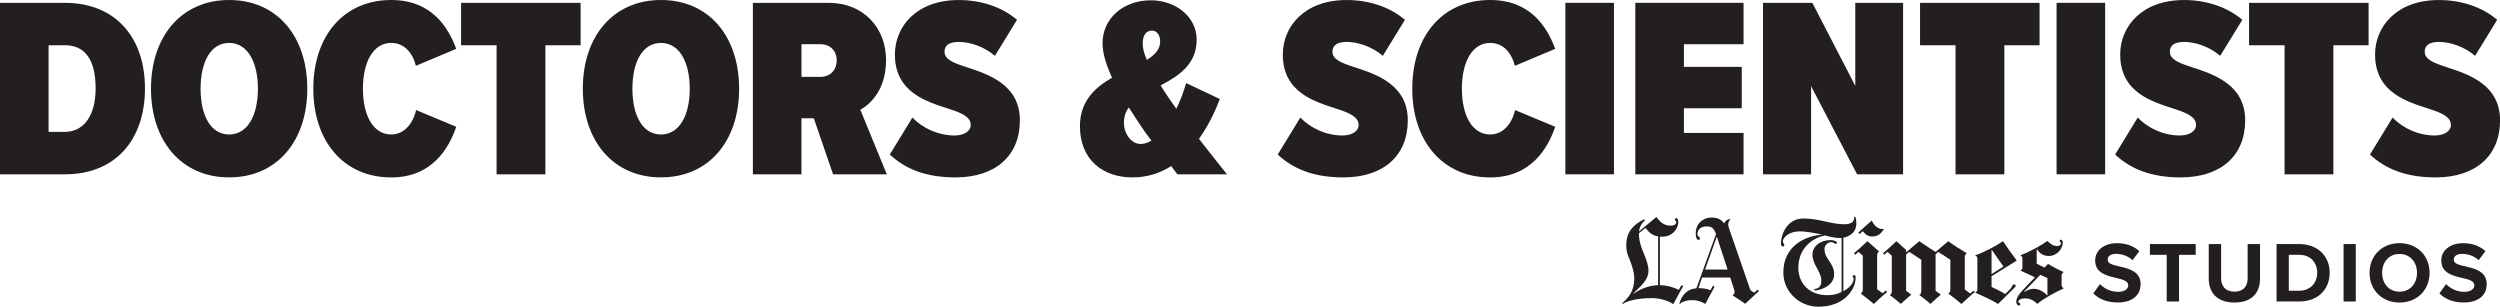<?xml version="1.0" encoding="UTF-8"?>
<svg id="a" data-name="Layer 1" xmlns="http://www.w3.org/2000/svg" width="943.32" height="115.71" viewBox="0 0 943.32 115.71">
  <defs>
    <style>
      .b {
        fill: #231f20;
      }
    </style>
  </defs>
  <g>
    <g>
      <g>
        <path class="b" d="M651.87,101.7l-4.07-12.41-4.42,12.41h8.49ZM663.67,109.86l-5.16,4.76c-1.49-1.06-2.79-1.92-4.67-3.09v-.23c.42-.15.65-.58.65-1.09,0-.22-.01-.45-.09-.7l-1.53-4.8h-10.62l-1.39,4.02c2.18,0,3.47.34,4.54.79l.92-1.7.65.35-3.5,6.51c-1.43-.82-3.02-1.44-4.85-1.44-2.16,0-3.79.56-4.59,1.32-.15.15-.4.11-.3-.23.86-3.02,3.04-5.34,6.37-5.54l7.39-20.46c-.82-2.4-1.73-2.89-3.58-2.89-1.73,0-3.41.82-3.41,2.93,0,.99.96.9.96,1.62,0,.26-.23.53-.56.53-.63,0-1.05-.85-1.05-2.49,0-3.73,2.84-5.95,5.95-5.95,2.83,0,3.95,1.09,4.81,2.27.27-1.1,1.39-1.61,2.23-1.75l.08.13c-.52.65-.82,1.23-.82,2.05,0,.43.31,1.4.44,1.75l7.95,22.99,1.44.92,1.23-1.14.52.57Z"/>
        <path class="b" d="M625.65,107.59v-18.4c-2.58-.28-3.9-2.17-4.76-3.19l-2.49,2.01c.01,2.8.83,5.24,1.79,7.48.88,2.04,1.83,4.68,1.83,6.51,0,3.02-1.67,4.91-5.63,8.65l.13.13c2.35-1.77,5.96-3.13,9.13-3.19M635.1,107.9l-3.72,6.87c-2.02-1.41-5.25-2.28-8-2.28-5.43,0-9.17.97-11.1,2.19l-.22-.26c1.72-1.51,4.59-3.93,4.59-9.44,0-2.33-.94-4.97-1.62-6.7-.78-2-1.39-3.05-1.39-5.85,0-4.87,2.61-7.63,6.73-9.7l.35.39c-1.41,1.18-2.11,2.7-2.31,4.24l6.6-5.5c1.68,2.37,3.26,3.28,5.33,3.28,1.7,0,2.18-.76,2.18-1.35,0-.44-.56-.51-.56-.93s.29-.52.52-.52c.52,0,.79.68.79,1.18,0,3.33-2.77,5.78-5.72,5.78-.51,0-.9.05-1.23,0v18.31c2.56,0,5.2.77,7.13,1.75l1-1.75.66.31Z"/>
      </g>
      <g>
        <path class="b" d="M745.19,110.14c-1.28,1.08-3.88,3.38-5.08,4.55-1.12-1-3.46-2.83-4.9-3.88v-.18c.42-.14.71-.53.71-1.47v-11.14c-1.16-.84-3.35-2.18-4.59-2.98l-.98.94v13.72l1.96,1.47s-2.72,2.36-3.92,3.52c-1.08-1.04-2.7-2.26-4.14-3.34v-.13c.42-.14.71-.57.71-1.51v-11.68c-1.16-.84-3.3-2.18-4.54-2.98l-1.2,1.02v13.64l1.96,1.47s-2.64,2.2-3.92,3.48c-1.2-1.08-2.54-2.07-4.14-3.3v-.09c.45-.18.71-.74.71-1.38v-13.41l-1.6-1.43-1.25,1.07-.49-.53c1.2-1,3.36-2.95,5.08-4.59l3.65,3.3v.94l4.95-4.23c1.56,1.12,6.19,4.06,6.19,4.06l4.77-4.06c1.52,1.2,5.03,3.38,6.95,4.5v.18c-.64.17-.71.98-.71,1.43v12.08l2.05,1.56,1.2-1.07.58.49Z"/>
        <path class="b" d="M710.79,86.61c-1.28,1.8-2.33,2.63-4.41,2.63-1.4,0-2.4-.64-3.52-2.01l-1.16,1.11-.49-.62,5.04-4.5c1.4,2.85,3.09,3.25,4.46,3.21l.09.18Z"/>
        <path class="b" d="M712.08,110.14c-1.4,1.2-3.76,3.27-5.04,4.55-1.2-1.08-3.25-2.65-4.86-3.88v-.13c.45-.18.71-.74.71-1.38v-12.83l-1.6-1.43-1.25,1.07-.49-.53c1.2-1,3.36-2.95,5.08-4.59l4.37,3.88v.18c-.52.16-.71.5-.71,1.69v12.43l2.09,1.47,1.16-1.02.53.53Z"/>
        <path class="b" d="M778.61,108.89c-3.13,1.36-7.65,3.83-9.85,5.79-1.12-1.08-2.59-2.09-4.55-2.09-1.83,0-2.67.67-2.67,1.29,0,.39.76.33.76.89,0,.26-.19.53-.53.53-.43,0-.98-.61-.98-1.38,0-1.44.75-2.69,3.03-5.08l4.01-4.19c-1.66-.85-4.05-1.91-5.39-2.5v-.18c.39-.11.67-.52.67-.98v-3.43c0-.38-.19-.95-.67-1.11v-.18c3.37-1.2,7.67-3.62,10.12-5.35.55.61,1.98,1.92,3.52,1.92,1.3,0,1.6-.66,1.6-1.11,0-.26-.49-.4-.49-.8,0-.34.19-.49.45-.49.38,0,.71.38.71,1.11,0,2.17-2.05,5.04-5.3,5.04-2.14,0-3.45-1.09-4.46-2.5l-.09.04v5.39l2.94,1.43,1.34-1.38c1.39.88,4.3,2.42,5.84,3.07v.13c-.3.13-.71.47-.71,1.11v3.79c0,.54.43.9.71,1.02v.18ZM772.55,111.39v-6.46c-.76-.36-1.92-.86-2.67-1.25l-6.19,6.42.18.04c.94-.51,1.77-1.16,3.7-1.16s3.96,1.42,4.9,2.45l.09-.04Z"/>
        <path class="b" d="M761.01,98.29l-9.54,5.93v4.06c1.2.52,3.89,1.83,5.17,2.67l2.05-2.09c.57-.58.38-1.51,1.38-1.51.28,0,.49.17.49.49,0,.34-.24.5-.4.67l-6.24,6.19c-2.13-1.36-6.43-3.35-8.56-4.23v-.18c.34-.13.76-.37.76-1.25v-11.27c0-.92-.37-1.22-.76-1.29v-.18c3.21-1.04,8.1-3.66,10.43-5.3,1.6,2.41,3.69,5.38,5.21,7.31ZM755.97,100.56c-1.12-1.56-3.12-4.39-4.37-6.24l-.13.04v9.05l4.5-2.85Z"/>
        <path class="b" d="M700.45,84.34c0,3.23-2.38,4.87-4.9,5.35v20.19c3.25-1.8,3.92-3.79,3.92-4.72,0-.2-.4-.48-.4-.85,0-.28.33-.53.58-.53.37,0,.53.33.53.94,0,4.69-4.49,11.01-14.04,11.01-7.16,0-13.24-5.62-13.24-12.88,0-10.35,8.69-13.94,14.71-14.3-2.21-.48-5.76-1.25-8.69-1.25-3.41,0-6.19,2.03-6.19,3.83,0,.68.53.81.53,1.29,0,.26-.13.58-.49.58-.56,0-.76-.59-.76-1.02,0-3.93,2.54-9.54,8.47-9.54s10.56,2.18,15.24,2.18c3.09,0,4.04-1.09,3.92-2.9l.49.22c.12.28.31,1.2.31,2.41ZM694.88,110.14v-20.36c-.24.02-.64.04-.89.04-1.38,0-3.78-.54-5.35-.98-4.65.84-10.07,4.78-10.07,12.16,0,6.33,4.51,10.38,10.92,10.38,2.17,0,4.06-.46,5.39-1.25Z"/>
        <path class="b" d="M693.14,91.56c0,.28-.33.49-.53.49-.35,0-.64-.67-1.6-.67-1.42,0-2.58,1.21-2.58,2.63,0,3.73,3.65,5.24,3.65,9.49,0,3.57-3.48,5.63-7.08,6.11l-.67-.49c1.98-.26,2.9-.94,2.9-3.34,0-3.25-3.34-5.89-3.34-9.71,0-3.09,2.89-5.48,6.86-5.48.77,0,1.54.24,1.96.45.24.12.45.29.45.53Z"/>
      </g>
    </g>
    <g>
      <path class="b" d="M792.38,107.2c1.53,1.59,3.9,2.92,6.89,2.92,2.53,0,3.77-1.2,3.77-2.44,0-1.62-1.88-2.18-4.39-2.76-3.54-.81-8.09-1.79-8.09-6.63,0-3.61,3.12-6.53,8.22-6.53,3.44,0,6.3,1.04,8.45,3.02l-2.57,3.38c-1.75-1.62-4.09-2.37-6.21-2.37s-3.18.91-3.18,2.21c0,1.46,1.82,1.92,4.32,2.5,3.57.81,8.12,1.88,8.12,6.69,0,3.96-2.83,6.95-8.67,6.95-4.16,0-7.15-1.4-9.19-3.44l2.53-3.51Z"/>
      <path class="b" d="M817.56,113.76v-17.61h-6.34v-4.06h17.28v4.06h-6.3v17.61h-4.65Z"/>
      <path class="b" d="M833.41,92.09h4.68v12.87c0,3.02,1.66,5.1,5.04,5.1s4.97-2.08,4.97-5.1v-12.87h4.68v13c0,5.39-3.09,9.06-9.65,9.06s-9.71-3.7-9.71-9.03v-13.03Z"/>
      <path class="b" d="M859.01,113.76v-21.67h8.54c6.79,0,11.5,4.32,11.5,10.85s-4.71,10.82-11.5,10.82h-8.54ZM863.63,109.7h3.93c4.29,0,6.79-3.09,6.79-6.76s-2.34-6.79-6.79-6.79h-3.93v13.55Z"/>
      <path class="b" d="M884.29,113.76v-21.67h4.61v21.67h-4.61Z"/>
      <path class="b" d="M905.41,91.74c6.56,0,11.34,4.68,11.34,11.21s-4.78,11.21-11.34,11.21-11.31-4.68-11.31-11.21,4.78-11.21,11.31-11.21ZM905.41,95.83c-4,0-6.56,3.05-6.56,7.12s2.57,7.11,6.56,7.11,6.6-3.09,6.6-7.11-2.6-7.12-6.6-7.12Z"/>
      <path class="b" d="M922.98,107.2c1.53,1.59,3.9,2.92,6.89,2.92,2.53,0,3.77-1.2,3.77-2.44,0-1.62-1.88-2.18-4.39-2.76-3.54-.81-8.09-1.79-8.09-6.63,0-3.61,3.12-6.53,8.22-6.53,3.44,0,6.3,1.04,8.45,3.02l-2.57,3.38c-1.75-1.62-4.09-2.37-6.21-2.37s-3.18.91-3.18,2.21c0,1.46,1.82,1.92,4.32,2.5,3.57.81,8.12,1.88,8.12,6.69,0,3.96-2.83,6.95-8.67,6.95-4.16,0-7.15-1.4-9.19-3.44l2.53-3.51Z"/>
    </g>
  </g>
  <g>
    <path class="b" d="M0,65.77V1.07h24.44c19.01,0,30.26,12.9,30.26,32.3s-11.16,32.4-30.17,32.4H0ZM18.33,49.76h6.11c7.18,0,11.64-6.11,11.64-16.39,0-10.96-4.07-16.3-11.64-16.3h-6.11v32.69Z"/>
    <path class="b" d="M86.46,0c18.04,0,29.49,13.68,29.49,33.46s-11.45,33.47-29.49,33.47-29.49-13.77-29.49-33.47S68.42,0,86.46,0ZM86.46,16.2c-6.98,0-10.77,7.18-10.77,17.27s3.78,17.27,10.77,17.27,10.86-7.27,10.86-17.27-3.88-17.27-10.86-17.27Z"/>
    <path class="b" d="M118.22,33.46c0-19.88,11.45-33.46,29.39-33.46,15.13,0,21.44,10.09,24.54,18.43l-15.23,6.4c-1.26-5.04-4.46-8.63-9.31-8.63-6.79,0-10.67,7.18-10.67,17.27s3.88,17.27,10.67,17.27c4.95,0,8.24-4.17,9.41-9.21l15.13,6.31c-2.81,8.24-9.22,19.11-24.54,19.11-17.95,0-29.39-13.68-29.39-33.47Z"/>
    <path class="b" d="M187.37,65.77V17.07h-13.39V1.07h45.1v16.01h-13.29v48.69h-18.43Z"/>
    <path class="b" d="M249.4,0c18.04,0,29.49,13.68,29.49,33.46s-11.45,33.47-29.49,33.47-29.49-13.77-29.49-33.47S231.36,0,249.4,0ZM249.4,16.2c-6.98,0-10.77,7.18-10.77,17.27s3.78,17.27,10.77,17.27,10.86-7.27,10.86-17.27-3.88-17.27-10.86-17.27Z"/>
    <path class="b" d="M314.34,65.77l-7.27-21.15h-4.66v21.15h-18.33V1.07h28.52c13.39,0,21.73,9.6,21.73,21.53,0,10.86-5.43,16.39-9.7,18.82l9.99,24.35h-20.27ZM309.69,16.68h-7.27v12.32h7.27c3.3,0,6.01-2.33,6.01-6.21s-2.72-6.11-6.01-6.11Z"/>
    <path class="b" d="M344.26,44.33c3.88,4.07,9.8,6.79,15.91,6.79,3.49,0,6.11-1.55,6.11-3.98,0-2.81-2.91-4.37-8.05-6.01-8.34-2.72-20.56-6.11-20.56-20.56,0-10.57,8.15-20.56,24.06-20.56,8.54,0,16.3,2.62,22.02,7.47l-8.34,13.58c-4.27-3.59-9.51-5.24-13.68-5.24s-5.33,1.75-5.33,3.69c0,2.72,2.81,4.07,8.25,5.82,8.34,2.72,20.18,6.6,20.18,20.08s-9.31,21.53-24.35,21.53c-11.16,0-18.92-3.2-24.73-8.63l8.54-13.97Z"/>
    <path class="b" d="M444.26,65.77c-.68-.97-1.55-1.94-2.33-3.1-4.27,2.72-9.12,4.27-14.65,4.27-11.06,0-19.79-6.6-19.79-19.3,0-9.51,5.72-14.65,12.12-18.33-2.13-4.66-3.59-9.12-3.59-13,0-9.21,7.66-16.2,18.24-16.2,9.12,0,17.27,6.01,17.27,14.84,0,9.41-6.79,13.68-13.58,17.27.97,1.65,2.04,3.3,3.01,4.66.97,1.46,1.94,2.81,2.91,4.17,1.55-3.2,2.81-6.6,3.69-9.7l12.71,6.01c-2.04,5.43-4.66,10.57-7.86,15.03,3.3,4.27,6.79,8.63,10.57,13.39h-18.72ZM434.47,53.06c-1.75-2.23-3.3-4.46-4.56-6.4l-3.98-6.11c-1.16,1.55-1.84,3.49-1.84,5.72,0,4.27,2.81,8.05,6.31,8.05,1.36,0,2.81-.49,4.07-1.26ZM432.72,22.6c3.01-1.84,5.04-3.98,5.04-6.89,0-2.62-1.36-4.17-3.1-4.17-2.23,0-3.49,1.84-3.49,4.95,0,1.75.58,3.88,1.55,6.11Z"/>
    <path class="b" d="M490.63,44.33c3.88,4.07,9.8,6.79,15.91,6.79,3.49,0,6.11-1.55,6.11-3.98,0-2.81-2.91-4.37-8.05-6.01-8.34-2.72-20.56-6.11-20.56-20.56,0-10.57,8.15-20.56,24.06-20.56,8.54,0,16.3,2.62,22.02,7.47l-8.34,13.58c-4.27-3.59-9.51-5.24-13.68-5.24s-5.33,1.75-5.33,3.69c0,2.72,2.81,4.07,8.25,5.82,8.34,2.72,20.18,6.6,20.18,20.08s-9.31,21.53-24.35,21.53c-11.16,0-18.92-3.2-24.73-8.63l8.54-13.97Z"/>
    <path class="b" d="M532.89,33.46c0-19.88,11.45-33.46,29.39-33.46,15.13,0,21.44,10.09,24.54,18.43l-15.23,6.4c-1.26-5.04-4.46-8.63-9.31-8.63-6.79,0-10.67,7.18-10.67,17.27s3.88,17.27,10.67,17.27c4.95,0,8.24-4.17,9.41-9.21l15.13,6.31c-2.81,8.24-9.22,19.11-24.54,19.11-17.95,0-29.39-13.68-29.39-33.47Z"/>
    <path class="b" d="M590.66,65.77V1.07h18.33v64.7h-18.33Z"/>
    <path class="b" d="M617.05,65.77V1.07h40.84v15.62h-22.5v8.54h21.82v15.62h-21.82v9.31h22.5v15.62h-40.84Z"/>
    <path class="b" d="M700.73,65.77l-17.36-33.27v33.27h-18.14V1.07h18.62l16.2,31.33V1.07h18.04v64.7h-17.36Z"/>
    <path class="b" d="M737.88,65.77V17.07h-13.39V1.07h45.1v16.01h-13.29v48.69h-18.43Z"/>
    <path class="b" d="M776,65.77V1.07h18.33v64.7h-18.33Z"/>
    <path class="b" d="M806.6,44.33c3.88,4.07,9.8,6.79,15.91,6.79,3.49,0,6.11-1.55,6.11-3.98,0-2.81-2.91-4.37-8.05-6.01-8.34-2.72-20.56-6.11-20.56-20.56,0-10.57,8.15-20.56,24.06-20.56,8.54,0,16.3,2.62,22.02,7.47l-8.34,13.58c-4.27-3.59-9.51-5.24-13.68-5.24s-5.33,1.75-5.33,3.69c0,2.72,2.81,4.07,8.25,5.82,8.34,2.72,20.18,6.6,20.18,20.08s-9.31,21.53-24.35,21.53c-11.16,0-18.92-3.2-24.73-8.63l8.54-13.97Z"/>
    <path class="b" d="M862.03,65.77V17.07h-13.39V1.07h45.1v16.01h-13.29v48.69h-18.43Z"/>
    <path class="b" d="M902.77,44.33c3.88,4.07,9.8,6.79,15.91,6.79,3.49,0,6.11-1.55,6.11-3.98,0-2.81-2.91-4.37-8.05-6.01-8.34-2.72-20.56-6.11-20.56-20.56,0-10.57,8.15-20.56,24.06-20.56,8.54,0,16.3,2.62,22.02,7.47l-8.34,13.58c-4.27-3.59-9.51-5.24-13.68-5.24s-5.33,1.75-5.33,3.69c0,2.72,2.81,4.07,8.25,5.82,8.34,2.72,20.18,6.6,20.18,20.08s-9.31,21.53-24.35,21.53c-11.16,0-18.92-3.2-24.73-8.63l8.54-13.97Z"/>
  </g>
</svg>